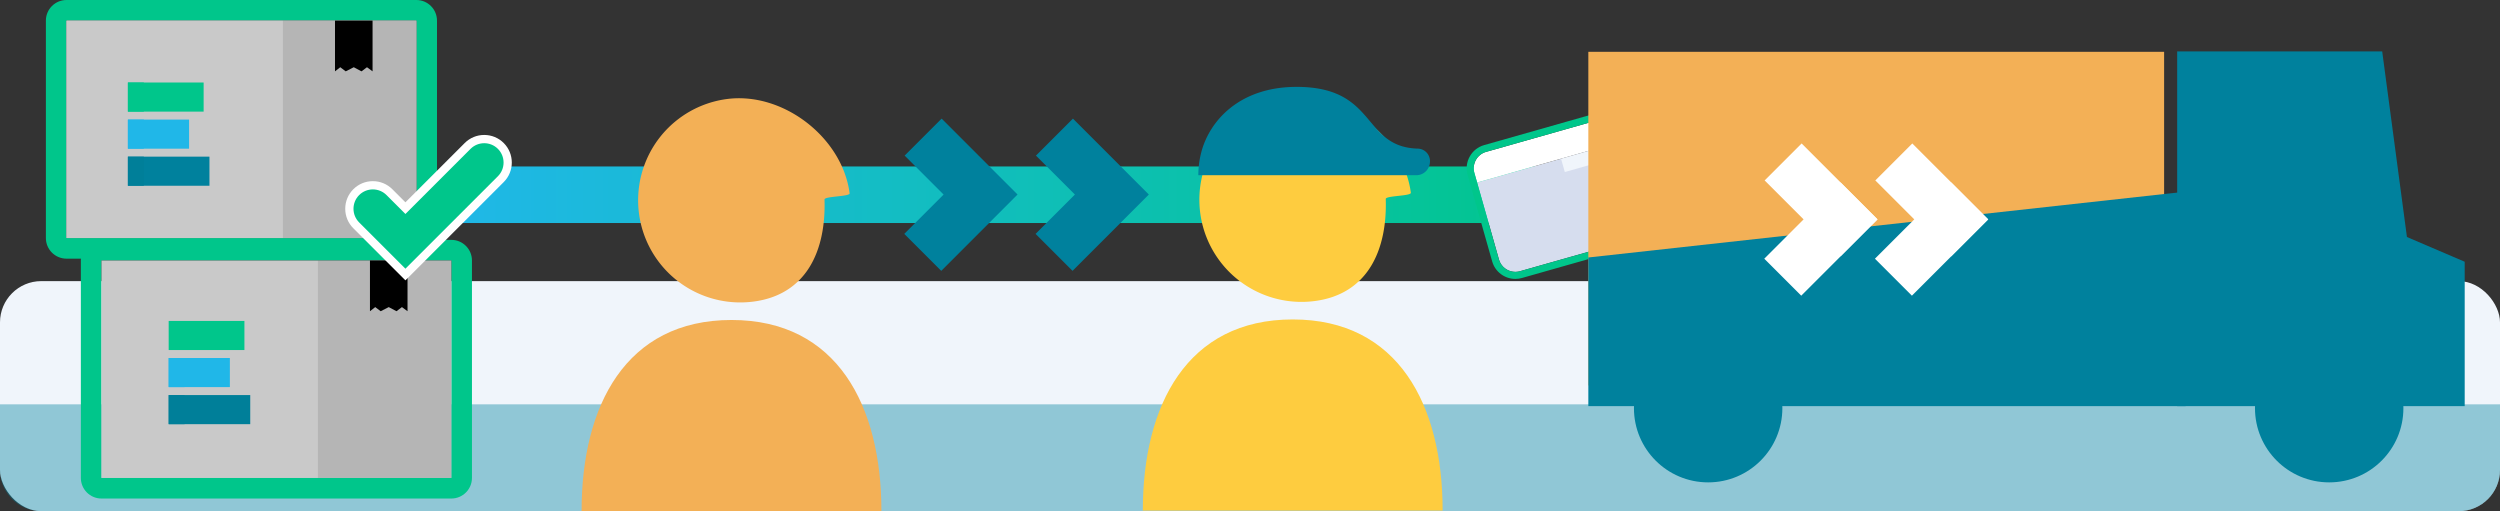 <svg xmlns="http://www.w3.org/2000/svg" xmlns:xlink="http://www.w3.org/1999/xlink" width="606" height="123.905" viewBox="0 0 606 123.905"><rect x="0" y="0" width="606" height="123.905" fill="#333333" stroke="none"/><defs><style>.a{fill:#f0f5fb;}.b{opacity:0.4;}.c{fill:#00819d;}.d,.j{fill:none;}.d{stroke-linejoin:round;}.e{fill:url(#a);}.f{fill:#f3b056;}.g{fill:#d6ddee;}.h{fill:#fff;}.i{opacity:0.1;}.j,.m{stroke-miterlimit:10;}.k{fill:#fecc3f;}.l{fill:#c9c9c9;}.m,.p{fill:#00c68b;}.n{fill:#20b7e8;}.o{fill:#007f99;}.q,.r,.s{stroke:none;}.r{fill:#00c68b;}.s{fill:#fff;}</style><linearGradient id="a" y1="0.5" x2="1" y2="0.5" gradientUnits="objectBoundingBox"><stop offset="0" stop-color="#20b7e8"></stop><stop offset="1" stop-color="#00c68b"></stop></linearGradient></defs><g transform="translate(-974 -1786)"><g transform="translate(-1352.31 1417.582)"><rect class="a" width="606" height="55.76" rx="10" transform="translate(2326.31 436.562)"></rect><g class="b"><path class="c" d="M2326.31,466.432h606v15.89a10,10,0,0,1-10,10h-586a10,10,0,0,1-10-10Z"></path></g><g class="d"><path class="q" d="M2427.236,425.589V373.418h-84.8v52.7h84.8Z"></path><path class="r" d="M 2427.236 426.118 L 2427.236 425.589 L 2427.236 384.916 L 2427.236 384.859 L 2427.236 373.418 L 2394.89 373.418 L 2342.432 373.418 L 2342.432 384.859 L 2342.432 384.916 L 2342.432 426.118 L 2427.236 426.118 M 2427.236 431.118 L 2342.432 431.118 C 2339.67 431.118 2337.432 428.88 2337.432 426.118 L 2337.432 384.916 L 2337.432 384.859 L 2337.432 373.418 C 2337.432 370.656 2339.67 368.418 2342.432 368.418 L 2394.89 368.418 L 2427.236 368.418 C 2429.998 368.418 2432.236 370.656 2432.236 373.418 L 2432.236 384.859 L 2432.236 384.916 L 2432.236 425.589 L 2432.236 426.118 C 2432.236 428.88 2429.998 431.118 2427.236 431.118 Z"></path></g><g class="d"><path class="q" d="M2403.366,431.562h-52.458v52.7h84.8v-52.7Z"></path><path class="r" d="M 2350.908 431.562 L 2350.908 443.003 L 2350.908 443.061 L 2350.908 484.263 L 2435.712 484.263 L 2435.712 483.734 L 2435.712 443.061 L 2435.712 443.003 L 2435.712 431.562 L 2403.366 431.562 L 2350.908 431.562 M 2350.908 426.562 L 2403.366 426.562 L 2435.712 426.562 C 2438.473 426.562 2440.712 428.8 2440.712 431.562 L 2440.712 443.003 L 2440.712 443.061 L 2440.712 483.734 L 2440.712 484.263 C 2440.712 487.024 2438.473 489.263 2435.712 489.263 L 2350.908 489.263 C 2348.146 489.263 2345.908 487.024 2345.908 484.263 L 2345.908 443.061 L 2345.908 443.003 L 2345.908 431.562 C 2345.908 428.8 2348.146 426.562 2350.908 426.562 Z"></path></g><rect class="e" width="277.595" height="13.71" transform="translate(2433.728 408.768)"></rect><path class="f" d="M2532.257,415.268c.109.833-6.11.69-6.085,1.512.388,12.562-4.471,23.071-17.2,24.739a24.759,24.759,0,1,1-6.438-49.1C2516.1,390.643,2530.479,401.71,2532.257,415.268Z"></path><path class="f" d="M2467.286,492.322c0-25.593,10.747-46.34,36.34-46.34s36.34,20.747,36.34,46.34Z"></path><path class="c" d="M2572.961,415.571l-18.4-18.4-8.964,8.964,9.441,9.441-9.533,9.533,8.964,8.964Z"></path><path class="c" d="M2604.786,415.571l-18.4-18.4-8.964,8.964,9.441,9.441-9.533,9.533,8.964,8.964Z"></path><path class="g" d="M0,0H53.775a0,0,0,0,1,0,0V19.386a4.133,4.133,0,0,1-4.133,4.133H4.133A4.133,4.133,0,0,1,0,19.386V0A0,0,0,0,1,0,0Z" transform="translate(2684.36 412.665) rotate(-15.857)"></path><path class="h" d="M4.133,0H49.641a4.133,4.133,0,0,1,4.133,4.133V6.555a0,0,0,0,1,0,0H0a0,0,0,0,1,0,0V4.133A4.133,4.133,0,0,1,4.133,0Z" transform="translate(2682.569 406.36) rotate(-15.857)"></path><rect class="a" width="11.479" height="3.322" transform="translate(2704.713 406.922) rotate(-15.857)"></rect><path class="i" d="M0,0H16.692a0,0,0,0,1,0,0V18.959a4.56,4.56,0,0,1-4.56,4.56H0a0,0,0,0,1,0,0V0A0,0,0,0,1,0,0Z" transform="translate(2720.032 402.533) rotate(-15.857)"></path><g class="j"><path class="q" d="M2730.322,392.8l-43.777,12.435a4.133,4.133,0,0,0-2.846,5.105l.661,2.329,5.3,18.648a4.134,4.134,0,0,0,5.106,2.847l31.7-9,11.67-3.315.411-.116a4.135,4.135,0,0,0,2.847-5.106l-.117-.411-5.18-18.237-.662-2.329A4.133,4.133,0,0,0,2730.322,392.8Z"></path><path class="r" d="M 2731.454 392.638 C 2731.08 392.638 2730.7 392.689 2730.322 392.796 L 2686.545 405.231 C 2684.35 405.854 2683.075 408.14 2683.699 410.336 L 2684.36 412.665 L 2689.657 431.313 C 2690.174 433.131 2691.83 434.318 2693.631 434.318 C 2694.005 434.318 2694.385 434.267 2694.763 434.16 L 2726.458 425.157 L 2738.128 421.842 L 2738.539 421.726 C 2740.735 421.102 2742.009 418.816 2741.386 416.62 L 2741.269 416.209 L 2736.089 397.972 L 2735.427 395.643 C 2734.91 393.825 2733.254 392.638 2731.454 392.638 M 2731.453 390.927 L 2731.453 392.638 L 2731.453 390.927 L 2731.453 390.927 L 2731.454 390.927 C 2732.7 390.928 2733.939 391.339 2734.943 392.087 C 2735.981 392.86 2736.718 393.928 2737.072 395.176 L 2737.734 397.504 L 2742.914 415.742 L 2743.031 416.152 C 2743.91 419.253 2742.105 422.491 2739.007 423.371 L 2738.592 423.488 L 2726.925 426.802 L 2695.23 435.805 C 2694.708 435.953 2694.17 436.029 2693.631 436.029 C 2692.385 436.029 2691.145 435.617 2690.141 434.869 C 2689.103 434.096 2688.366 433.028 2688.012 431.78 L 2682.715 413.132 L 2682.054 410.803 C 2681.627 409.302 2681.811 407.724 2682.571 406.361 C 2683.332 404.997 2684.577 404.012 2686.078 403.586 L 2729.855 391.151 C 2730.377 391.003 2730.915 390.927 2731.453 390.927 Z"></path></g><rect class="f" width="139.568" height="80.867" transform="translate(2711.323 380.978)"></rect><path class="c" d="M2923.753,466.861h-69.695v-85.99h49.695l6,45,14,5.995Z"></path><path class="c" d="M2856.1,466.861H2711.323v-36.03L2856.1,414.872Z"></path><rect class="h" width="12.677" height="26.019" transform="translate(2754.06 412.155) rotate(-45)"></rect><rect class="h" width="26.149" height="12.677" transform="translate(2753.967 431.129) rotate(-45)"></rect><rect class="h" width="12.677" height="26.019" transform="translate(2780.885 412.155) rotate(-45)"></rect><rect class="h" width="26.149" height="12.677" transform="translate(2780.793 431.129) rotate(-45)"></rect><circle class="c" cx="17.988" cy="17.988" r="17.988" transform="translate(2872.918 449.371)"></circle><circle class="c" cx="17.988" cy="17.988" r="17.988" transform="translate(2722.379 449.371)"></circle><path class="k" d="M2668.3,415.138c.11.833-6.11.689-6.084,1.511.387,12.562-4.472,23.071-17.2,24.739a24.759,24.759,0,1,1-6.437-49.1C2652.137,390.512,2666.52,401.58,2668.3,415.138Z"></path><path class="k" d="M2603.327,492.191c0-25.592,10.747-46.34,36.34-46.34s36.339,20.748,36.339,46.34Z"></path><path class="c" d="M2617.526,405.235c1.99-7.5,9.2-15.758,23.078-15.758,19.649,0,15.731,14.539,29.361,14.968a3.023,3.023,0,0,1,2.973,3v.115a3.334,3.334,0,0,1-3.334,3.333h-52.817A21.986,21.986,0,0,1,2617.526,405.235Z"></path><path class="l" d="M2342.432,373.418v52.7h84.8v-52.7Z"></path><rect class="i" width="32.346" height="52.701" transform="translate(2394.89 373.418)"></rect><path class="l" d="M2342.432,373.418v52.7h84.8v-52.7Z"></path><rect class="i" width="32.346" height="52.701" transform="translate(2394.89 373.418)"></rect><path d="M2416.618,385.713l-1.353-1-1.323,1-1.877-1-1.953,1-1.323-1-1.277,1v-12.3h9.106Z"></path><path class="l" d="M2350.908,431.562v52.7h84.8v-52.7Z"></path><rect class="i" width="32.346" height="52.701" transform="translate(2403.366 431.562)"></rect><path d="M2425.094,443.857l-1.353-1-1.323,1-1.877-1-1.953,1-1.323-1-1.277,1v-12.3h9.106Z"></path><g class="m"><path class="q" d="M 2424.586 434.965 L 2423.879 434.258 L 2412.664 423.044 C 2411.589 421.971 2410.997 420.542 2410.997 419.022 C 2410.997 417.502 2411.588 416.073 2412.663 414.998 C 2413.738 413.923 2415.167 413.331 2416.687 413.331 C 2418.207 413.331 2419.636 413.923 2420.71 414.998 L 2424.586 418.873 L 2439.663 403.796 C 2440.737 402.721 2442.166 402.13 2443.686 402.13 C 2445.205 402.13 2446.634 402.721 2447.71 403.796 C 2449.928 406.016 2449.927 409.626 2447.71 411.843 L 2425.293 434.258 L 2424.586 434.965 Z"></path><path class="s" d="M 2424.586 433.551 L 2447.003 411.136 C 2448.834 409.305 2448.834 406.336 2447.003 404.503 C 2446.087 403.588 2444.886 403.13 2443.686 403.13 C 2442.486 403.13 2441.286 403.587 2440.37 404.503 L 2424.586 420.287 L 2420.003 415.705 C 2419.088 414.789 2417.887 414.331 2416.687 414.331 C 2415.487 414.331 2414.286 414.789 2413.37 415.705 C 2411.539 417.537 2411.539 420.507 2413.371 422.337 L 2424.586 433.551 M 2424.586 436.379 L 2423.172 434.965 L 2411.957 423.751 C 2410.693 422.489 2409.997 420.809 2409.997 419.022 C 2409.997 417.235 2410.692 415.555 2411.956 414.291 C 2413.219 413.027 2414.9 412.331 2416.687 412.331 C 2418.474 412.331 2420.154 413.027 2421.418 414.291 L 2424.586 417.459 L 2438.956 403.089 C 2440.219 401.826 2441.899 401.13 2443.686 401.13 C 2445.472 401.13 2447.152 401.825 2448.416 403.088 C 2451.025 405.699 2451.024 409.943 2448.417 412.55 L 2426 434.965 L 2424.586 436.379 Z"></path></g></g><g transform="translate(-1352.142 1418.394)"><rect class="n" width="14.834" height="7.055" transform="translate(2357.142 396.592)"></rect><rect class="c" width="19.773" height="7.055" transform="translate(2357.142 405.577)"></rect><rect class="n" width="3.861" height="7.055" transform="translate(2357.142 396.592)"></rect><rect class="o" width="3.861" height="7.055" transform="translate(2357.142 405.577)"></rect><rect class="p" width="18.362" height="7.055" transform="translate(2357.142 387.607)"></rect><rect class="p" width="3.861" height="7.055" transform="translate(2357.142 387.607)"></rect><rect class="n" width="14.834" height="7.055" transform="translate(2367.028 454.385)"></rect><rect class="o" width="19.773" height="7.055" transform="translate(2367.028 463.37)"></rect><rect class="n" width="3.861" height="7.055" transform="translate(2367.028 454.385)"></rect><rect class="o" width="3.861" height="7.055" transform="translate(2367.028 463.37)"></rect><rect class="p" width="18.362" height="7.055" transform="translate(2367.028 445.4)"></rect></g></g></svg>